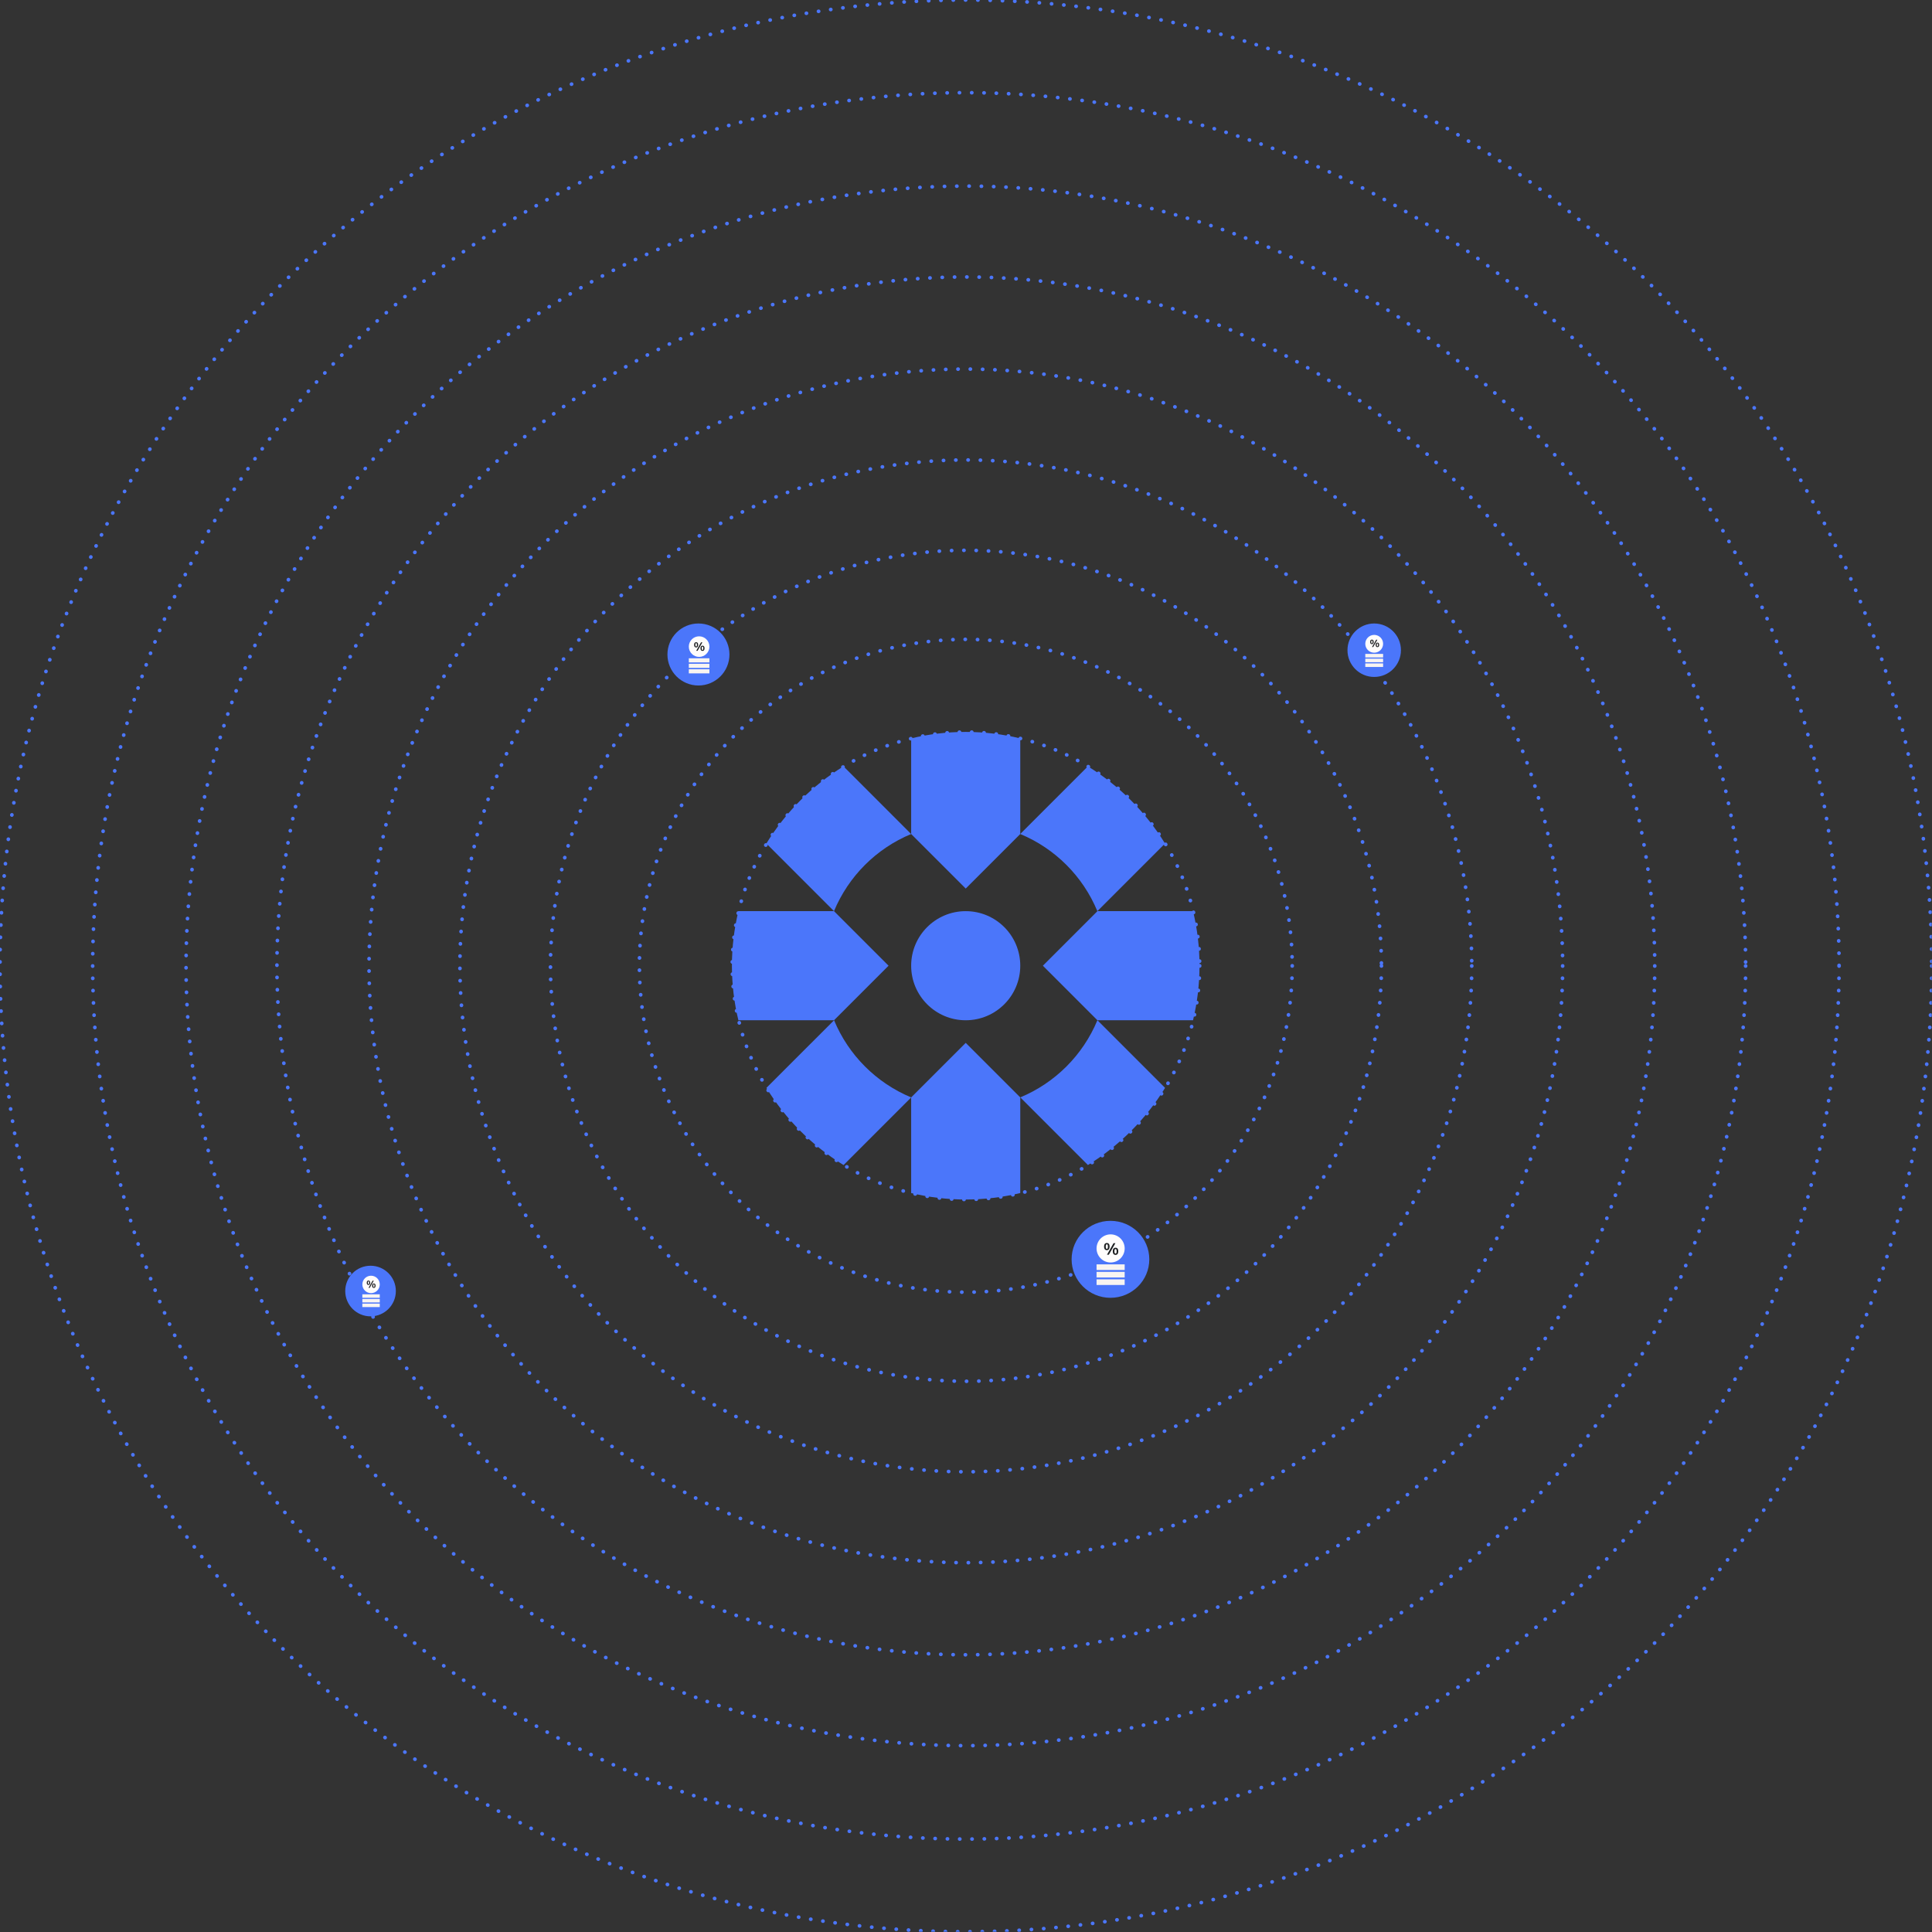 <svg width="2034" height="2034" viewBox="0 0 2034 2034" fill="none" xmlns="http://www.w3.org/2000/svg">
<rect x="0" y="0" width="2034" height="2034" fill="#333333" stroke="none"/>
<g clip-path="url(#clip0_1178_2012)">
<path d="M1016.7 935.465L1074.13 878.032V777.359C1055.71 772.969 1036.47 770.549 1016.7 770.549C996.927 770.549 977.686 772.928 959.267 777.359V878.032L1016.7 935.465Z" fill="#4B76FA"/>
<path d="M1016.7 1097.92L959.267 1155.35V1256.03C977.686 1260.42 996.927 1262.84 1016.7 1262.84C1036.47 1262.84 1055.71 1260.46 1074.13 1256.03V1155.35L1016.7 1097.92Z" fill="#4B76FA"/>
<path d="M1097.93 1016.69L1155.36 1074.13H1256.03C1260.42 1055.71 1262.84 1036.47 1262.84 1016.69C1262.84 996.92 1260.46 977.679 1256.03 959.259H1155.36L1097.93 1016.69Z" fill="#4B76FA"/>
<path d="M935.472 1016.69L878.039 959.259H777.366C772.976 977.679 770.556 996.92 770.556 1016.69C770.556 1036.47 772.935 1055.71 777.366 1074.13H878.039L935.472 1016.69Z" fill="#4B76FA"/>
<path d="M1074.13 1016.69C1074.13 1000.82 1067.69 986.458 1057.31 976.079C1046.93 965.7 1032.58 959.259 1016.7 959.259C984.989 959.259 959.267 984.982 959.267 1016.69C959.267 1048.4 984.989 1074.13 1016.7 1074.13C1048.41 1074.13 1074.13 1048.4 1074.13 1016.69Z" fill="#4B76FA"/>
<path d="M1155.32 959.259L1226.54 888.042C1206.23 854.976 1178.37 827.121 1145.31 806.814L1074.09 878.032C1110.77 893.252 1140.1 922.584 1155.28 959.259H1155.32Z" fill="#4B76FA"/>
<path d="M878.08 1074.13L806.862 1145.34C827.169 1178.41 855.025 1206.27 888.09 1226.57L959.308 1155.35C922.632 1140.13 893.3 1110.8 878.121 1074.13H878.08Z" fill="#4B76FA"/>
<path d="M959.267 878.073L888.049 806.814C854.984 827.121 827.128 854.976 806.821 888.042L878.039 959.259C893.259 922.584 922.591 893.252 959.226 878.073H959.267Z" fill="#4B76FA"/>
<path d="M1155.32 1074.13C1140.1 1110.8 1110.77 1140.13 1074.13 1155.31L1145.35 1226.53C1178.42 1206.22 1206.27 1178.37 1226.58 1145.3L1155.36 1074.09L1155.32 1074.13Z" fill="#4B76FA"/>
<circle cx="1016.79" cy="1016.78" r="343.664" stroke="#4B76FA" stroke-width="3.827" stroke-linecap="round" stroke-dasharray="0.19 12.76"/>
<circle cx="1016.95" cy="1016.78" r="437.433" stroke="#4B76FA" stroke-width="3.827" stroke-linecap="round" stroke-dasharray="0.19 12.76"/>
<circle cx="1016.83" cy="1016.87" r="532.637" stroke="#4B76FA" stroke-width="3.827" stroke-linecap="round" stroke-dasharray="0.19 12.76"/>
<circle cx="1016.83" cy="1016.87" r="628.321" stroke="#4B76FA" stroke-width="3.827" stroke-linecap="round" stroke-dasharray="0.19 12.76"/>
<circle cx="1016.83" cy="1016.87" r="725.28" stroke="#4B76FA" stroke-width="3.827" stroke-linecap="round" stroke-dasharray="0.19 12.76"/>
<circle cx="1016.83" cy="1016.87" r="820.963" stroke="#4B76FA" stroke-width="3.827" stroke-linecap="round" stroke-dasharray="0.19 12.76"/>
<circle cx="1016.87" cy="1016.87" r="919.31" stroke="#4B76FA" stroke-width="3.827" stroke-linecap="round" stroke-dasharray="0.19 12.76"/>
<circle cx="1016.87" cy="1016.87" r="1016.87" stroke="#4B76FA" stroke-width="3.827" stroke-linecap="round" stroke-dasharray="0.19 12.76"/>
<circle cx="1016.95" cy="1016.78" r="246.03" stroke="#4B76FA" stroke-width="3.827" stroke-linecap="round" stroke-dasharray="0.19 12.76"/>
<path d="M1209.98 1325.81C1209.98 1314.61 1205.4 1304.48 1198 1297.15C1190.61 1289.83 1180.39 1285.29 1169.08 1285.29C1146.5 1285.29 1128.18 1303.43 1128.18 1325.81C1128.18 1348.19 1146.5 1366.33 1169.08 1366.33C1191.67 1366.33 1209.98 1348.19 1209.98 1325.81Z" fill="#4B76FA"/>
<rect x="1154.45" y="1331.12" width="29.601" height="5.92" fill="#F8F4F1"/>
<rect x="1154.45" y="1339.01" width="29.601" height="5.92" fill="#F8F4F1"/>
<rect x="1154.45" y="1346.9" width="29.601" height="5.92" fill="#F8F4F1"/>
<circle cx="1169.25" cy="1314.34" r="14.801" fill="#FFFCFC"/>
<path d="M1162.35 1312.39C1162.35 1309.97 1163.4 1308.64 1165.28 1308.64C1167.15 1308.64 1168.18 1309.97 1168.18 1312.39C1168.18 1314.83 1167.15 1316.17 1165.28 1316.17C1163.4 1316.17 1162.35 1314.83 1162.35 1312.39ZM1172.32 1308.81H1174.28L1167.36 1320.98H1165.4L1172.32 1308.81ZM1164.12 1312.39C1164.12 1314.04 1164.44 1314.83 1165.28 1314.83C1166.1 1314.83 1166.42 1314.04 1166.42 1312.39C1166.42 1310.75 1166.1 1309.98 1165.28 1309.98C1164.44 1309.98 1164.12 1310.75 1164.12 1312.39ZM1171.5 1317.37C1171.5 1314.93 1172.56 1313.6 1174.43 1313.6C1176.31 1313.6 1177.33 1314.93 1177.33 1317.37C1177.33 1319.81 1176.31 1321.14 1174.43 1321.14C1172.56 1321.14 1171.5 1319.81 1171.5 1317.37ZM1173.28 1317.37C1173.28 1319.02 1173.6 1319.79 1174.43 1319.79C1175.25 1319.79 1175.58 1319.02 1175.58 1317.37C1175.58 1315.71 1175.25 1314.95 1174.43 1314.95C1173.6 1314.95 1173.28 1315.71 1173.28 1317.37Z" fill="#1E1F21"/>
<path d="M767.963 689.047C767.963 680.023 764.302 671.862 758.402 665.963C752.503 660.063 744.342 656.402 735.318 656.402C717.293 656.402 702.673 671.023 702.673 689.047C702.673 707.072 717.293 721.692 735.318 721.692C753.342 721.692 767.963 707.072 767.963 689.047Z" fill="#4B76FA"/>
<rect x="725.187" y="693.035" width="21.68" height="4.336" fill="#F8F4F1"/>
<rect x="725.187" y="698.816" width="21.68" height="4.336" fill="#F8F4F1"/>
<rect x="725.187" y="704.598" width="21.68" height="4.336" fill="#F8F4F1"/>
<circle cx="736.026" cy="680.75" r="10.84" fill="#FFFCFC"/>
<path d="M730.747 678.868C730.747 677.094 731.522 676.12 732.895 676.12C734.269 676.12 735.019 677.094 735.019 678.868C735.019 680.654 734.269 681.64 732.895 681.64C731.522 681.64 730.747 680.654 730.747 678.868ZM738.053 676.245H739.49L734.419 685.162H732.983L738.053 676.245ZM732.046 678.868C732.046 680.079 732.284 680.654 732.895 680.654C733.495 680.654 733.732 680.079 733.732 678.868C733.732 677.669 733.495 677.107 732.895 677.107C732.284 677.107 732.046 677.669 732.046 678.868ZM737.454 682.515C737.454 680.729 738.228 679.754 739.602 679.754C740.976 679.754 741.725 680.729 741.725 682.515C741.725 684.3 740.976 685.275 739.602 685.275C738.228 685.275 737.454 684.3 737.454 682.515ZM738.753 682.515C738.753 683.726 738.99 684.288 739.602 684.288C740.201 684.288 740.439 683.726 740.439 682.515C740.439 681.303 740.201 680.741 739.602 680.741C738.99 680.741 738.753 681.303 738.753 682.515Z" fill="#1E1F21"/>
<path d="M416.749 1359.21C416.749 1351.84 413.762 1345.18 408.947 1340.37C404.133 1335.55 397.472 1332.56 390.108 1332.56C375.398 1332.56 363.467 1344.5 363.467 1359.21C363.467 1373.92 375.398 1385.85 390.108 1385.85C404.818 1385.85 416.749 1373.92 416.749 1359.21Z" fill="#4B76FA"/>
<rect x="381.477" y="1362.64" width="18.345" height="3.669" fill="#F8F4F1"/>
<rect x="381.477" y="1367.53" width="18.345" height="3.669" fill="#F8F4F1"/>
<rect x="381.477" y="1372.42" width="18.345" height="3.669" fill="#F8F4F1"/>
<circle cx="390.649" cy="1352.24" r="9.172" fill="#FFFCFC"/>
<path d="M386.104 1350.5C386.104 1349 386.759 1348.17 387.922 1348.17C389.084 1348.17 389.718 1349 389.718 1350.5C389.718 1352.01 389.084 1352.84 387.922 1352.84C386.759 1352.84 386.104 1352.01 386.104 1350.5ZM392.286 1348.28H393.501L389.211 1355.82H387.996L392.286 1348.28ZM387.203 1350.5C387.203 1351.52 387.404 1352.01 387.922 1352.01C388.429 1352.01 388.63 1351.52 388.63 1350.5C388.63 1349.48 388.429 1349.01 387.922 1349.01C387.404 1349.01 387.203 1349.48 387.203 1350.5ZM391.779 1353.58C391.779 1352.07 392.434 1351.25 393.596 1351.25C394.759 1351.25 395.393 1352.07 395.393 1353.58C395.393 1355.09 394.759 1355.92 393.596 1355.92C392.434 1355.92 391.779 1355.09 391.779 1353.58ZM392.878 1353.58C392.878 1354.61 393.078 1355.08 393.596 1355.08C394.103 1355.08 394.304 1354.61 394.304 1353.58C394.304 1352.56 394.103 1352.08 393.596 1352.08C393.078 1352.08 392.878 1352.56 392.878 1353.58Z" fill="#1E1F21"/>
<path d="M1474.89 684.544C1474.89 676.765 1471.74 669.73 1466.65 664.644C1461.57 659.558 1454.53 656.402 1446.75 656.402C1431.21 656.402 1418.61 669.006 1418.61 684.544C1418.61 700.083 1431.21 712.687 1446.75 712.687C1462.29 712.687 1474.89 700.083 1474.89 684.544Z" fill="#4B76FA"/>
<rect x="1437.37" y="688.42" width="18.761" height="3.752" fill="#F8F4F1"/>
<rect x="1437.37" y="693.422" width="18.761" height="3.752" fill="#F8F4F1"/>
<rect x="1437.37" y="698.426" width="18.761" height="3.752" fill="#F8F4F1"/>
<circle cx="1446.75" cy="677.789" r="9.381" fill="#FFFCFC"/>
<path d="M1442.49 675.776C1442.49 674.241 1443.16 673.398 1444.35 673.398C1445.54 673.398 1446.18 674.241 1446.18 675.776C1446.18 677.321 1445.54 678.175 1444.35 678.175C1443.16 678.175 1442.49 677.321 1442.49 675.776ZM1448.81 673.506H1450.05L1445.67 681.223H1444.42L1448.81 673.506ZM1443.61 675.776C1443.61 676.824 1443.82 677.321 1444.35 677.321C1444.87 677.321 1445.07 676.824 1445.07 675.776C1445.07 674.738 1444.87 674.252 1444.35 674.252C1443.82 674.252 1443.61 674.738 1443.61 675.776ZM1448.29 678.931C1448.29 677.386 1448.96 676.543 1450.15 676.543C1451.34 676.543 1451.99 677.386 1451.99 678.931C1451.99 680.477 1451.34 681.32 1450.15 681.32C1448.96 681.32 1448.29 680.477 1448.29 678.931ZM1449.42 678.931C1449.42 679.98 1449.62 680.466 1450.15 680.466C1450.67 680.466 1450.88 679.98 1450.88 678.931C1450.88 677.883 1450.67 677.397 1450.15 677.397C1449.62 677.397 1449.42 677.883 1449.42 678.931Z" fill="#1E1F21"/>
</g>
<defs>
<clipPath id="clip0_1178_2012">
<rect width="2033.74" height="2033.74" fill="white"/>
</clipPath>
</defs>
</svg>

